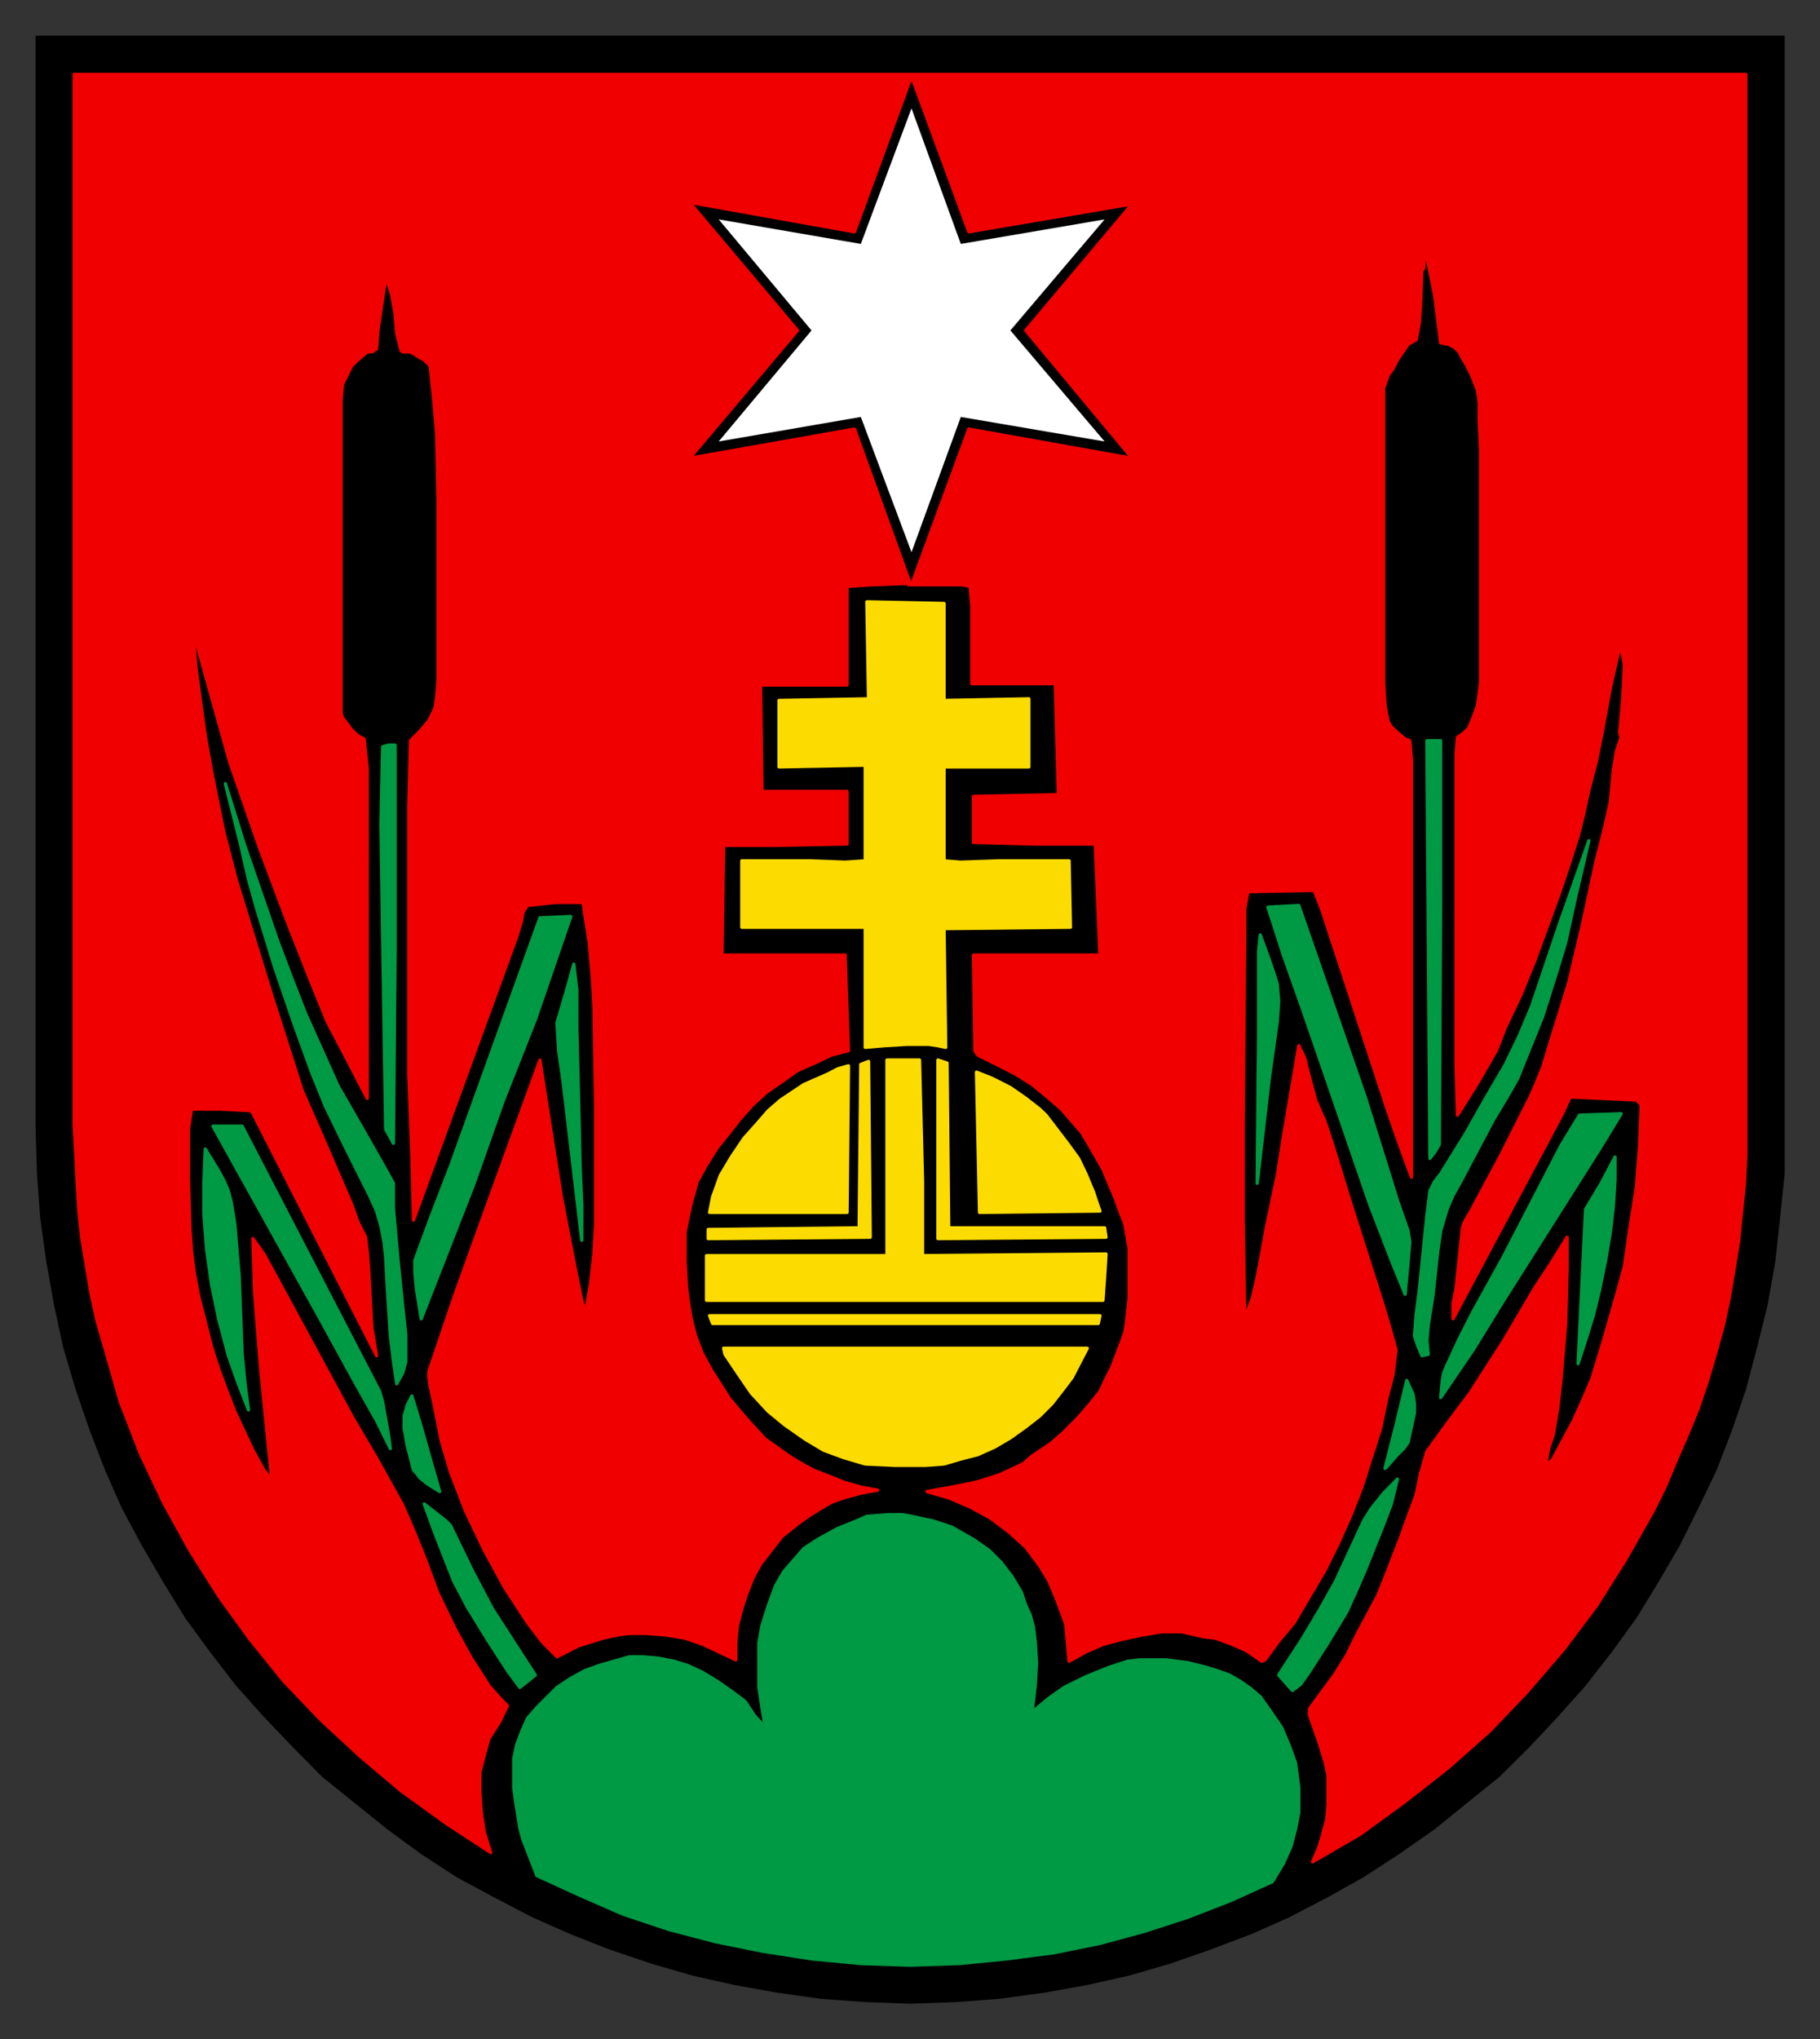<?xml version="1.0" encoding="UTF-8" standalone="no"?>
<!-- Created with Inkscape (http://www.inkscape.org/) -->
<svg
   xmlns:svg="http://www.w3.org/2000/svg"
   xmlns="http://www.w3.org/2000/svg"
   version="1.0"
   width="513.39"
   height="575"
   id="svg2">
  <rect width="100%" height="100%" fill="#333333" stroke="none"/>
  <defs
     id="defs4">
    <clipPath
       id="clipPath3566">
      <path
         d="M 418.2,720.72 L 421.56,720.72 L 421.56,708.36 L 418.2,708.36 L 418.2,720.72 z"
         id="path3568" />
    </clipPath>
    <clipPath
       id="clipPath3456">
      <path
         d="M 354.48,718.32 L 418.19,718.32 L 418.19,646.68 L 354.48,646.68 L 354.48,718.32 z"
         id="path3458" />
    </clipPath>
    <clipPath
       id="clipPath3444">
      <path
         d="M 354.48,718.32 L 418.19,718.32 L 418.19,646.68 L 354.48,646.68 L 354.48,718.32 z"
         id="path3446" />
    </clipPath>
    <clipPath
       id="clipPath3370">
      <path
         d="M 418.2,620.64 L 421.56,620.64 L 421.56,608.28 L 418.2,608.28 L 418.2,620.64 z"
         id="path3372" />
    </clipPath>
    <clipPath
       id="clipPath3320">
      <path
         d="M 354.48,618.24 L 418.19,618.24 L 418.19,546.61 L 354.48,546.61 L 354.48,618.24 z"
         id="path3322" />
    </clipPath>
    <clipPath
       id="clipPath3308">
      <path
         d="M 354.48,618.24 L 418.19,618.24 L 418.19,546.61 L 354.48,546.61 L 354.48,618.24 z"
         id="path3310" />
    </clipPath>
    <clipPath
       id="clipPath3238">
      <path
         d="M 418.2,520.67 L 421.56,520.67 L 421.56,508.32 L 418.2,508.32 L 418.2,520.67 z"
         id="path3240" />
    </clipPath>
    <clipPath
       id="clipPath3228">
      <path
         d="M 354.48,518.28 L 418.19,518.28 L 418.19,446.65 L 354.48,446.65 L 354.48,518.28 z"
         id="path3230" />
    </clipPath>
    <clipPath
       id="clipPath3216">
      <path
         d="M 354.48,518.28 L 418.19,518.28 L 418.19,446.65 L 354.48,446.65 L 354.48,518.28 z"
         id="path3218" />
    </clipPath>
    <clipPath
       id="clipPath3142">
      <path
         d="M 418.2,412.68 L 421.56,412.68 L 421.56,400.32 L 418.2,400.32 L 418.2,412.68 z"
         id="path3144" />
    </clipPath>
    <clipPath
       id="clipPath3080">
      <path
         d="M 354.48,410.28 L 418.19,410.28 L 418.19,338.65 L 354.48,338.65 L 354.48,410.28 z"
         id="path3082" />
    </clipPath>
    <clipPath
       id="clipPath3068">
      <path
         d="M 354.48,410.28 L 418.19,410.28 L 418.19,338.65 L 354.48,338.65 L 354.48,410.28 z"
         id="path3070" />
    </clipPath>
    <clipPath
       id="clipPath2986">
      <path
         d="M 418.2,312.72 L 421.56,312.72 L 421.56,300.36 L 418.2,300.36 L 418.2,312.72 z"
         id="path2988" />
    </clipPath>
    <clipPath
       id="clipPath2964">
      <path
         d="M 354.48,310.32 L 418.19,310.32 L 418.19,238.69 L 354.48,238.69 L 354.48,310.32 z"
         id="path2966" />
    </clipPath>
    <clipPath
       id="clipPath2952">
      <path
         d="M 354.48,310.32 L 418.19,310.32 L 418.19,238.69 L 354.48,238.69 L 354.48,310.32 z"
         id="path2954" />
    </clipPath>
    <clipPath
       id="clipPath2876">
      <path
         d="M 418.2,212.64 L 421.56,212.64 L 421.56,200.29 L 418.2,200.29 L 418.2,212.64 z"
         id="path2878" />
    </clipPath>
    <clipPath
       id="clipPath2808">
      <path
         d="M 354.48,210.24 L 418.19,210.24 L 418.19,138.6 L 354.48,138.6 L 354.48,210.24 z"
         id="path2810" />
    </clipPath>
    <clipPath
       id="clipPath2796">
      <path
         d="M 354.48,210.24 L 418.19,210.24 L 418.19,138.6 L 354.48,138.6 L 354.48,210.24 z"
         id="path2798" />
    </clipPath>
    <clipPath
       id="clipPath2768">
      <path
         d="M 143.16,151.19 L 146.63,151.19 L 146.63,138.84 L 143.16,138.84 L 143.16,151.19 z"
         id="path2770" />
    </clipPath>
    <clipPath
       id="clipPath2710">
      <path
         d="M 422.04,110.76 L 422.04,135.12 L 549.12,135.12 L 549.12,110.76 L 545.88,110.76 L 545.88,125.88 L 425.28,125.88 L 425.28,110.76 L 422.04,110.76 z"
         id="path2712" />
    </clipPath>
    <clipPath
       id="clipPath2688">
      <path
         d="M 351.12,110.76 L 351.12,135.12 L 354.48,135.12 L 354.48,110.76 L 351.12,110.76 z M 418.32,110.76 L 418.32,135.12 L 421.56,135.12 L 421.56,110.76 L 418.32,110.76 z"
         id="path2690" />
    </clipPath>
    <clipPath
       id="clipPath2666">
      <path
         d="M 288.84,110.76 L 288.84,135.12 L 350.64,135.12 L 350.64,110.76 L 347.4,110.76 L 347.4,132.84 L 292.08,132.84 L 292.08,110.76 L 288.84,110.76 z"
         id="path2668" />
    </clipPath>
    <clipPath
       id="clipPath2650">
      <path
         d="M 147.12,110.76 L 147.12,135.12 L 288.36,135.12 L 288.36,110.76 L 285.12,110.76 L 285.12,125.88 L 150.36,125.88 L 150.36,110.76 L 147.12,110.76 z"
         id="path2652" />
    </clipPath>
    <clipPath
       id="clipPath2634">
      <path
         d="M 67.68,110.76 L 67.68,135.12 L 146.64,135.12 L 146.64,110.76 L 143.28,110.76 L 143.28,125.88 L 70.92,125.88 L 70.92,110.76 L 67.68,110.76 z"
         id="path2636" />
    </clipPath>
    <clipPath
       id="clipPath2502">
      <path
         d="M 70.92,803.76 L 574.44,803.76 L 574.44,774.97 L 70.92,774.97 L 70.92,803.76 z"
         id="path2504" />
    </clipPath>
    <clipPath
       id="clipPath2480">
      <path
         d="M 70.92,803.76 L 574.44,803.76 L 574.44,801.97 L 70.92,801.97 L 70.92,803.76 z"
         id="path2482" />
    </clipPath>
    <clipPath
       id="clipPath2470">
      <path
         d="M 70.92,776.76 L 574.44,776.76 L 574.44,774.97 L 70.92,774.97 L 70.92,776.76 z"
         id="path2472" />
    </clipPath>
  </defs>
  <g
     transform="translate(-167.455,-156.29)"
     id="layer1">
    <g
       transform="matrix(1.25,0,0,1.25,-120.894,39.221)"
       clip-path="url(#clipPath2768)"
       id="g2766" />
    <g
       transform="matrix(1.25,0,0,1.25,-120.894,39.221)"
       clip-path="url(#clipPath2876)"
       id="g2874" />
    <g
       transform="matrix(1.25,0,0,1.25,-120.894,39.221)"
       clip-path="url(#clipPath2986)"
       id="g2984" />
    <g
       transform="matrix(1.25,0,0,1.25,-120.894,39.221)"
       clip-path="url(#clipPath3142)"
       id="g3140" />
    <g
       transform="matrix(1.25,0,0,1.25,-120.894,39.221)"
       clip-path="url(#clipPath3238)"
       id="g3236" />
    <g
       transform="matrix(1.25,0,0,1.25,-120.894,39.221)"
       clip-path="url(#clipPath3370)"
       id="g3368" />
    <g
       transform="matrix(1.25,0,0,1.25,-120.894,39.221)"
       clip-path="url(#clipPath3566)"
       id="g3564" />
    <g
       transform="matrix(6.216,0,0,6.216,-1826.198,-2709.473)"
       id="g6222">
      <g
         transform="matrix(1.25,0,0,1.25,-120.894,39.221)"
         clip-path="url(#clipPath3068)"
         id="g6224">
        <g
           id="g6226">
          <path
             d="M 354.59,338.74 L 418.09,338.74 L 418.09,378.43 L 418.09,378.43 L 418.09,380.05 L 417.92,381.67 L 417.75,383.24 L 417.47,384.81 L 417.08,386.38 L 416.68,387.89 L 416.18,389.35 L 415.62,390.8 L 414.95,392.2 L 414.28,393.54 L 413.5,394.88 L 412.71,396.17 L 411.82,397.4 L 410.86,398.63 L 409.85,399.76 L 408.8,400.88 L 407.73,401.94 L 406.55,402.89 L 405.38,403.84 L 404.09,404.74 L 402.8,405.58 L 401.51,406.3 L 400.11,407.03 L 398.71,407.65 L 397.26,408.2 L 395.8,408.71 L 394.29,409.15 L 392.77,409.49 L 391.21,409.77 L 389.59,409.99 L 388.02,410.11 L 386.34,410.17 L 386.34,410.17 L 384.71,410.11 L 383.09,409.99 L 381.52,409.77 L 379.96,409.49 L 378.44,409.15 L 376.93,408.71 L 375.42,408.2 L 374.02,407.65 L 372.62,407.03 L 371.22,406.3 L 369.88,405.58 L 368.59,404.74 L 367.36,403.84 L 366.18,402.89 L 365,401.94 L 363.95,400.88 L 362.88,399.76 L 361.87,398.63 L 360.92,397.4 L 360.02,396.17 L 359.23,394.88 L 358.45,393.54 L 357.73,392.2 L 357.11,390.8 L 356.55,389.35 L 356.05,387.89 L 355.6,386.38 L 355.26,384.81 L 354.98,383.24 L 354.76,381.67 L 354.64,380.05 L 354.59,378.43 L 354.59,338.74 z"
             id="path6228"
             style="fill:#000000;fill-opacity:1;fill-rule:evenodd;stroke:none" />
        </g>
      </g>
      <g
         transform="matrix(1.25,0,0,1.25,-120.894,39.221)"
         clip-path="url(#clipPath3080)"
         id="g6230">
        <path
           d="M 400.33,401.43 L 400.33,401.43 L 400.45,402.33 L 400.45,403.22 L 400.45,403.22 L 400.33,403.84 L 400.17,404.45 L 400.17,404.45 L 399.89,405.08 L 399.49,405.74 L 399.49,405.74 L 397.99,406.42 L 396.42,407.03 L 394.85,407.54 L 393.23,407.98 L 391.55,408.32 L 389.86,408.54 L 388.13,408.71 L 386.34,408.77 L 386.34,408.77 L 384.55,408.71 L 382.76,408.54 L 380.96,408.26 L 379.28,407.92 L 377.6,407.48 L 375.92,406.92 L 374.36,406.24 L 372.79,405.52 L 372.79,405.52 L 372.29,404.23 L 372.29,404.23 L 372.23,404.01 L 372.17,403.79 L 372.17,403.79 L 372.01,402.78 L 371.95,402.33 L 371.95,401.77 L 371.95,401.77 L 371.95,401.27 L 371.95,401.27 L 372.06,400.76 L 372.23,400.31 L 372.23,400.31 L 372.45,399.81 L 372.79,399.42 L 372.79,399.42 L 373.13,399.08 L 373.52,398.69 L 373.52,398.69 L 374.02,398.36 L 374.53,398.08 L 375.03,397.9 L 375.58,397.74 L 375.58,397.74 L 376.15,397.58 L 376.15,397.58 L 376.65,397.58 L 377.21,397.63 L 377.77,397.74 L 378.28,397.9 L 378.28,397.9 L 378.78,398.13 L 379.34,398.47 L 379.9,398.86 L 380.35,399.2 L 380.35,399.2 L 380.68,399.7 L 381.08,400.15 L 381.08,400.15 L 380.96,399.42 L 380.85,398.69 L 380.85,398.69 L 380.85,397.07 L 380.85,397.07 L 380.96,396.45 L 381.19,395.72 L 381.46,394.99 L 381.75,394.49 L 381.75,394.49 L 382.14,394.04 L 382.48,393.65 L 382.48,393.65 L 382.98,393.32 L 383.71,392.92 L 384.38,392.65 L 384.77,392.48 L 384.77,392.48 L 385.55,392.42 L 386.06,392.42 L 386.39,392.48 L 386.39,392.48 L 387.18,392.65 L 387.85,392.87 L 387.85,392.87 L 388.64,393.32 L 389.2,393.71 L 389.64,394.15 L 389.64,394.15 L 390.04,394.67 L 390.37,395.22 L 390.54,395.72 L 390.7,396.06 L 390.7,396.06 L 390.82,396.51 L 390.88,397.01 L 390.93,397.79 L 390.88,398.63 L 390.77,399.58 L 390.77,399.58 L 391.38,399.08 L 391.38,399.08 L 391.93,398.69 L 392.72,398.3 L 393.56,397.96 L 394.24,397.74 L 394.24,397.74 L 394.68,397.69 L 395.08,397.69 L 395.08,397.69 L 395.63,397.69 L 396.42,397.79 L 397.09,397.96 L 397.48,398.08 L 397.48,398.08 L 397.93,398.24 L 398.33,398.47 L 398.71,398.74 L 399.05,399.03 L 399.05,399.03 L 399.44,399.58 L 399.83,400.15 L 399.83,400.15 L 400.11,400.82 L 400.33,401.43 L 400.33,401.43 z"
           id="path6232"
           style="fill:#009944;fill-opacity:1;fill-rule:evenodd;stroke:#009944;stroke-width:0.12;stroke-linecap:round;stroke-linejoin:round;stroke-miterlimit:10;stroke-dasharray:none;stroke-opacity:1" />
        <path
           d="M 400.22,398.8 L 399.72,398.24 L 399.72,398.24 L 400.56,396.95 L 401.23,395.83 L 401.79,394.83 L 401.79,394.83 L 402.41,393.49 L 402.8,392.65 L 403.08,392.2 L 403.08,392.2 L 403.53,391.64 L 404.03,391.13 L 404.03,391.13 L 403.92,391.58 L 403.81,392.03 L 403.47,392.92 L 403.47,392.92 L 402.86,394.44 L 402.52,395.22 L 402.19,395.95 L 402.19,395.95 L 401.51,397.07 L 400.79,398.19 L 400.79,398.19 L 400.51,398.58 L 400.22,398.8 L 400.22,398.8 z"
           id="path6234"
           style="fill:#009944;fill-opacity:1;fill-rule:evenodd;stroke:#009944;stroke-width:0.12;stroke-linecap:round;stroke-linejoin:round;stroke-miterlimit:10;stroke-dasharray:none;stroke-opacity:1" />
        <path
           d="M 372.17,398.69 L 372.17,398.69 L 371.72,398.08 L 370.99,396.95 L 370.27,395.78 L 369.77,394.83 L 369.77,394.83 L 369.09,393.1 L 368.7,392.03 L 368.7,392.03 L 369.2,392.42 L 369.49,392.65 L 369.65,392.81 L 369.65,392.81 L 370.44,394.44 L 371.17,395.83 L 371.17,395.83 L 372.73,398.24 L 372.73,398.24 L 372.45,398.47 L 372.17,398.69 L 372.17,398.69 z"
           id="path6236"
           style="fill:#009944;fill-opacity:1;fill-rule:evenodd;stroke:#009944;stroke-width:0.12;stroke-linecap:round;stroke-linejoin:round;stroke-miterlimit:10;stroke-dasharray:none;stroke-opacity:1" />
        <path
           d="M 369.26,391.58 L 369.26,391.58 L 368.81,391.3 L 368.54,391.08 L 368.42,390.92 L 368.31,390.8 L 368.31,390.8 L 368.08,389.9 L 367.97,389.29 L 367.97,389.01 L 367.97,388.84 L 367.97,388.84 L 368.08,388.45 L 368.25,388.11 L 368.25,388.11 L 368.42,388.67 L 368.59,389.23 L 368.59,389.23 L 368.92,390.4 L 369.26,391.58 L 369.26,391.58 z"
           id="path6238"
           style="fill:#009944;fill-opacity:1;fill-rule:evenodd;stroke:#009944;stroke-width:0.12;stroke-linecap:round;stroke-linejoin:round;stroke-miterlimit:10;stroke-dasharray:none;stroke-opacity:1" />
        <path
           d="M 403.58,390.74 L 403.58,390.74 L 403.98,389.17 L 403.98,389.17 L 404.37,387.55 L 404.37,387.55 L 404.6,388.06 L 404.65,388.39 L 404.65,388.73 L 404.54,389.23 L 404.54,389.23 L 404.42,389.79 L 404.42,389.79 L 404.26,390.02 L 404.03,390.24 L 403.64,390.69 L 403.64,390.69 L 403.58,390.74 L 403.58,390.74 z"
           id="path6240"
           style="fill:#009944;fill-opacity:1;fill-rule:evenodd;stroke:#009944;stroke-width:0.12;stroke-linecap:round;stroke-linejoin:round;stroke-miterlimit:10;stroke-dasharray:none;stroke-opacity:1" />
        <path
           d="M 367.47,390.02 L 367.47,390.02 L 366.97,389.01 L 366.18,387.61 L 364.89,385.26 L 364.89,385.26 L 361.03,378.32 L 361.03,378.32 L 361.42,378.32 L 362.09,378.32 L 362.09,378.32 L 367.08,387.95 L 367.08,387.95 L 367.19,388.33 L 367.3,388.95 L 367.41,389.57 L 367.47,390.02 L 367.47,390.02 z"
           id="path6242"
           style="fill:#009944;fill-opacity:1;fill-rule:evenodd;stroke:#009944;stroke-width:0.12;stroke-linecap:round;stroke-linejoin:round;stroke-miterlimit:10;stroke-dasharray:none;stroke-opacity:1" />
        <path
           d="M 362.32,388.62 L 362.32,388.62 L 361.93,387.61 L 361.59,386.65 L 361.59,386.65 L 361.25,385.37 L 360.98,384.08 L 360.8,382.79 L 360.7,381.51 L 360.7,381.51 L 360.7,380.39 L 360.75,379.15 L 360.75,379.15 L 361.2,379.88 L 361.42,380.28 L 361.59,380.67 L 361.59,380.67 L 361.7,381.12 L 361.82,381.85 L 361.98,383.74 L 362.09,386.6 L 362.09,386.6 L 362.2,387.72 L 362.32,388.62 L 362.32,388.62 z"
           id="path6244"
           style="fill:#009944;fill-opacity:1;fill-rule:evenodd;stroke:#009944;stroke-width:0.12;stroke-linecap:round;stroke-linejoin:round;stroke-miterlimit:10;stroke-dasharray:none;stroke-opacity:1" />
        <path
           d="M 405.6,388.17 L 405.6,388.17 L 405.66,387.55 L 405.71,387.27 L 405.83,386.99 L 405.83,386.99 L 406.27,386.04 L 406.78,385.04 L 407.84,383.13 L 407.84,383.13 L 409.96,379.04 L 409.96,379.04 L 410.64,377.92 L 410.64,377.92 L 412.15,377.87 L 412.15,377.87 L 411.37,379.15 L 411.37,379.15 L 407.89,384.64 L 407.89,384.64 L 406.78,386.44 L 405.6,388.17 L 405.6,388.17 z"
           id="path6246"
           style="fill:#009944;fill-opacity:1;fill-rule:evenodd;stroke:#009944;stroke-width:0.12;stroke-linecap:round;stroke-linejoin:round;stroke-miterlimit:10;stroke-dasharray:none;stroke-opacity:1" />
        <path
           d="M 367.7,387.67 L 367.7,387.67 L 367.58,386.83 L 367.47,385.93 L 367.36,384.2 L 367.36,384.2 L 367.3,383.08 L 367.24,382.52 L 367.13,381.96 L 367.13,381.96 L 366.97,381.4 L 366.74,380.89 L 366.74,380.89 L 365.79,378.99 L 365.11,377.59 L 364.61,376.36 L 364.61,376.36 L 364,374.68 L 364,374.68 L 363.27,372.55 L 362.6,370.37 L 362.6,370.37 L 362.32,369.36 L 362.04,368.13 L 361.48,365.89 L 361.48,365.89 L 362.2,368.19 L 363.38,371.6 L 363.38,371.6 L 363.89,372.95 L 364.39,374.23 L 365.57,376.86 L 365.57,376.86 L 366.57,378.6 L 367.24,379.78 L 367.58,380.39 L 367.58,380.39 L 367.58,380.83 L 367.58,381.29 L 367.58,381.29 L 367.75,383.19 L 367.92,384.87 L 367.92,384.87 L 368.03,385.88 L 368.03,386.49 L 368.03,386.88 L 368.03,386.88 L 367.92,387.27 L 367.7,387.67 L 367.7,387.67 z"
           id="path6248"
           style="fill:#009944;fill-opacity:1;fill-rule:evenodd;stroke:#009944;stroke-width:0.12;stroke-linecap:round;stroke-linejoin:round;stroke-miterlimit:10;stroke-dasharray:none;stroke-opacity:1" />
        <path
           d="M 410.59,386.94 L 410.59,386.94 L 410.86,381.34 L 410.86,381.34 L 411.43,380.39 L 411.93,379.44 L 411.93,379.44 L 411.93,380.28 L 411.87,381.23 L 411.76,382.18 L 411.59,383.19 L 411.37,384.26 L 411.14,385.2 L 410.86,386.1 L 410.59,386.94 L 410.59,386.94 z"
           id="path6250"
           style="fill:#009944;fill-opacity:1;fill-rule:evenodd;stroke:#009944;stroke-width:0.12;stroke-linecap:round;stroke-linejoin:round;stroke-miterlimit:10;stroke-dasharray:none;stroke-opacity:1" />
        <path
           d="M 404.92,386.65 L 404.92,386.65 L 404.76,386.27 L 404.65,385.93 L 404.65,385.93 L 404.71,385.15 L 404.82,384.31 L 404.82,384.31 L 405.1,381.56 L 405.21,380.67 L 405.21,380.67 L 405.38,380.33 L 405.6,380.05 L 405.6,380.05 L 406.5,378.6 L 406.5,378.6 L 407.23,377.31 L 407.95,376.08 L 407.95,376.08 L 408.46,375.02 L 408.91,373.95 L 408.91,373.95 L 409.91,370.99 L 410.98,367.96 L 410.98,367.96 L 410.48,370.09 L 410.14,371.65 L 409.85,372.61 L 409.85,372.61 L 409.3,374.35 L 408.62,376.03 L 408.62,376.03 L 408.4,376.58 L 408.12,377.08 L 407.51,378.1 L 407.51,378.1 L 406.33,380.33 L 406.33,380.33 L 406.05,380.83 L 405.83,381.34 L 405.83,381.34 L 405.6,382.13 L 405.49,382.9 L 405.32,384.47 L 405.32,384.47 L 405.15,385.54 L 405.1,386.1 L 405.15,386.6 L 405.15,386.6 L 404.92,386.65 L 404.92,386.65 z"
           id="path6252"
           style="fill:#009944;fill-opacity:1;fill-rule:evenodd;stroke:#009944;stroke-width:0.12;stroke-linecap:round;stroke-linejoin:round;stroke-miterlimit:10;stroke-dasharray:none;stroke-opacity:1" />
        <path
           d="M 368.59,385.31 L 368.59,385.31 L 368.42,384.26 L 368.36,383.63 L 368.36,383.19 L 368.36,383.19 L 368.92,381.67 L 369.65,379.78 L 369.65,379.78 L 372.9,370.76 L 372.9,370.76 L 374.02,370.71 L 374.02,370.71 L 372.73,374.46 L 372.73,374.46 L 371.56,377.42 L 370.49,380.45 L 370.49,380.45 L 368.59,385.31 L 368.59,385.31 z"
           id="path6254"
           style="fill:#009944;fill-opacity:1;fill-rule:evenodd;stroke:#009944;stroke-width:0.12;stroke-linecap:round;stroke-linejoin:round;stroke-miterlimit:10;stroke-dasharray:none;stroke-opacity:1" />
        <path
           d="M 404.31,384.42 L 404.31,384.42 L 403.81,383.19 L 403.03,381.17 L 403.03,381.17 L 400.62,374.17 L 400.62,374.17 L 399.89,372.11 L 399.33,370.37 L 399.33,370.37 L 400.45,370.31 L 400.45,370.31 L 402.86,377.26 L 402.86,377.26 L 404.03,381.01 L 404.03,381.01 L 404.42,382.13 L 404.42,382.13 L 404.48,382.52 L 404.42,383.24 L 404.31,384.42 L 404.31,384.42 z"
           id="path6256"
           style="fill:#009944;fill-opacity:1;fill-rule:evenodd;stroke:#009944;stroke-width:0.12;stroke-linecap:round;stroke-linejoin:round;stroke-miterlimit:10;stroke-dasharray:none;stroke-opacity:1" />
        <path
           d="M 374.42,382.46 L 374.42,382.46 L 373.74,376.7 L 373.74,376.7 L 373.58,375.58 L 373.52,374.57 L 373.52,374.57 L 373.85,373.45 L 374.13,372.44 L 374.13,372.44 L 374.24,373.39 L 374.24,374.79 L 374.3,377.2 L 374.3,377.2 L 374.36,379.83 L 374.42,381.17 L 374.42,382.46 L 374.42,382.46 z"
           id="path6258"
           style="fill:#009944;fill-opacity:1;fill-rule:evenodd;stroke:#009944;stroke-width:0.12;stroke-linecap:round;stroke-linejoin:round;stroke-miterlimit:10;stroke-dasharray:none;stroke-opacity:1" />
        <path
           d="M 398.94,380.39 L 398.99,374.96 L 398.99,374.96 L 398.99,373.17 L 398.99,371.99 L 399.05,371.38 L 399.05,371.38 L 399.38,372.28 L 399.55,372.78 L 399.67,373.17 L 399.67,373.17 L 399.72,373.79 L 399.67,374.51 L 399.67,374.51 L 399.38,376.58 L 399.38,376.58 L 398.94,380.39 L 398.94,380.39 z"
           id="path6260"
           style="fill:#009944;fill-opacity:1;fill-rule:evenodd;stroke:#009944;stroke-width:0.12;stroke-linecap:round;stroke-linejoin:round;stroke-miterlimit:10;stroke-dasharray:none;stroke-opacity:1" />
        <path
           d="M 405.21,379.49 L 405.21,379.49 L 405.1,364.33 L 405.6,364.33 L 405.6,364.33 L 405.6,366.12 L 405.6,370.09 L 405.55,378.99 L 405.55,378.99 L 405.38,379.27 L 405.21,379.49 L 405.21,379.49 z"
           id="path6262"
           style="fill:#009944;fill-opacity:1;fill-rule:evenodd;stroke:#009944;stroke-width:0.12;stroke-linecap:round;stroke-linejoin:round;stroke-miterlimit:10;stroke-dasharray:none;stroke-opacity:1" />
        <path
           d="M 367.58,378.94 L 367.58,378.94 L 367.3,378.43 L 367.3,378.43 L 367.19,371.44 L 367.13,367.35 L 367.19,364.55 L 367.19,364.55 L 367.41,364.49 L 367.58,364.49 L 367.64,364.49 L 367.64,364.49 L 367.64,372.05 L 367.58,378.94 L 367.58,378.94 z"
           id="path6264"
           style="fill:#009944;fill-opacity:1;fill-rule:evenodd;stroke:#009944;stroke-width:0.12;stroke-linecap:round;stroke-linejoin:round;stroke-miterlimit:10;stroke-dasharray:none;stroke-opacity:1" />
        <path
           d="M 392.77,386.38 L 379.57,386.38 L 379.57,386.38 L 379.62,386.6 L 379.62,386.6 L 380.07,387.27 L 380.57,388 L 381.19,388.67 L 381.8,389.17 L 381.8,389.17 L 382.53,389.68 L 383.2,390.08 L 383.93,390.35 L 384.71,390.58 L 384.71,390.58 L 385.78,390.63 L 386.9,390.63 L 386.9,390.63 L 387.57,390.58 L 388.18,390.4 L 388.8,390.24 L 389.42,389.96 L 389.98,389.63 L 390.54,389.23 L 391.04,388.84 L 391.49,388.39 L 391.49,388.39 L 391.88,387.89 L 392.22,387.44 L 392.77,386.38 L 392.77,386.38 z"
           id="path6266"
           style="fill:#fcdb00;fill-opacity:1;fill-rule:evenodd;stroke:#fcdb00;stroke-width:0.12;stroke-linecap:round;stroke-linejoin:round;stroke-miterlimit:10;stroke-dasharray:none;stroke-opacity:1" />
        <path
           d="M 393.34,384.64 L 393.34,384.64 L 393.4,383.8 L 393.45,382.96 L 386.79,383.02 L 386.79,383.02 L 386.79,380.33 L 386.68,375.92 L 386.68,375.92 L 386.51,375.92 L 386.17,375.92 L 385.5,375.92 L 385.5,383.02 L 385.5,383.02 L 378.95,383.02 L 378.95,383.02 L 378.95,384.64 L 393.34,384.64 z"
           id="path6268"
           style="fill:#fcdb00;fill-opacity:1;fill-rule:evenodd;stroke:#fcdb00;stroke-width:0.12;stroke-linecap:round;stroke-linejoin:round;stroke-miterlimit:10;stroke-dasharray:none;stroke-opacity:1" />
        <path
           d="M 384.05,381.45 L 384.1,376.13 L 384.1,376.13 L 383.71,376.24 L 383.37,376.42 L 383.37,376.42 L 382.48,376.81 L 381.64,377.37 L 381.64,377.37 L 381.19,377.76 L 380.8,378.21 L 380.8,378.21 L 380.3,378.77 L 379.85,379.44 L 379.45,380.11 L 379.17,380.89 L 379.17,380.89 L 379.06,381.45 L 379.06,381.45 L 384.05,381.45 L 384.05,381.45 z"
           id="path6270"
           style="fill:#fcdb00;fill-opacity:1;fill-rule:evenodd;stroke:#fcdb00;stroke-width:0.12;stroke-linecap:round;stroke-linejoin:round;stroke-miterlimit:10;stroke-dasharray:none;stroke-opacity:1" />
        <path
           d="M 388.86,381.45 L 393.23,381.4 L 393.23,381.4 L 393.11,381.06 L 393,380.72 L 393,380.72 L 392.72,380.05 L 392.72,380.05 L 392.45,379.49 L 392.05,378.94 L 391.27,377.92 L 391.27,377.92 L 391.04,377.7 L 391.04,377.7 L 390.54,377.31 L 389.98,376.92 L 389.31,376.58 L 388.75,376.36 L 388.86,381.45 z"
           id="path6272"
           style="fill:#fcdb00;fill-opacity:1;fill-rule:evenodd;stroke:#fcdb00;stroke-width:0.12;stroke-linecap:round;stroke-linejoin:round;stroke-miterlimit:10;stroke-dasharray:none;stroke-opacity:1" />
        <path
           d="M 384.71,375.46 L 384.71,375.46 L 385.39,375.4 L 386.23,375.35 L 387.01,375.35 L 387.35,375.4 L 387.63,375.46 L 387.57,371.15 L 392.16,371.1 L 392.11,368.69 L 392.11,368.69 L 389.59,368.69 L 388.18,368.74 L 387.57,368.69 L 387.57,365.28 L 390.65,365.28 L 390.65,365.28 L 390.65,362.81 L 387.57,362.87 L 387.57,359.35 L 384.77,359.29 L 384.83,362.81 L 381.58,362.87 L 381.58,365.28 L 384.71,365.22 L 384.71,365.22 L 384.71,366.85 L 384.71,368.69 L 384.71,368.69 L 383.98,368.74 L 382.7,368.69 L 380.23,368.69 L 380.23,371.1 L 384.71,371.1 L 384.71,371.1 L 384.71,375.46 L 384.71,375.46 z"
           id="path6274"
           style="fill:#fcdb00;fill-opacity:1;fill-rule:evenodd;stroke:#fcdb00;stroke-width:0.12;stroke-linecap:round;stroke-linejoin:round;stroke-miterlimit:10;stroke-dasharray:none;stroke-opacity:1" />
        <path
           d="M 393.45,382.35 L 393.4,382.01 L 387.74,382.01 L 387.68,376.03 L 387.68,376.03 L 387.35,375.92 L 387.35,382.4 L 393.45,382.35 z"
           id="path6276"
           style="fill:#fcdb00;fill-opacity:1;fill-rule:evenodd;stroke:#fcdb00;stroke-width:0.12;stroke-linecap:round;stroke-linejoin:round;stroke-miterlimit:10;stroke-dasharray:none;stroke-opacity:1" />
        <path
           d="M 384.89,382.35 L 384.83,375.97 L 384.83,375.97 L 384.55,376.08 L 384.49,382.01 L 379.01,382.07 L 379.01,382.4 L 379.01,382.4 L 384.89,382.35 L 384.89,382.35 z"
           id="path6278"
           style="fill:#fcdb00;fill-opacity:1;fill-rule:evenodd;stroke:#fcdb00;stroke-width:0.12;stroke-linecap:round;stroke-linejoin:round;stroke-miterlimit:10;stroke-dasharray:none;stroke-opacity:1" />
        <path
           d="M 379.06,385.2 L 393.23,385.2 L 393.17,385.48 L 379.17,385.48 L 379.06,385.2 z"
           id="path6280"
           style="fill:#fcdb00;fill-opacity:1;fill-rule:evenodd;stroke:#fcdb00;stroke-width:0.12;stroke-linecap:round;stroke-linejoin:round;stroke-miterlimit:10;stroke-dasharray:none;stroke-opacity:1" />
        <path
           d="M 386.28,358.67 L 386.28,358.67 L 386.34,358.62 L 386.34,358.67 L 386.28,358.67 z M 388.52,358.73 L 388.52,358.73 L 388.24,358.67 L 387.68,358.67 L 386.39,358.67 L 388.47,353.02 L 394.4,354.08 L 390.54,349.44 L 394.4,344.85 L 388.47,345.86 L 386.39,340.21 L 384.32,345.86 L 378.33,344.79 L 382.25,349.44 L 378.33,354.08 L 384.32,353.02 L 386.34,358.62 L 386.34,358.62 L 384.94,358.67 L 384.05,358.73 L 384.05,362.31 L 380.91,362.31 L 380.91,362.31 L 380.96,366.17 L 384.05,366.17 L 384.05,368.08 L 384.05,368.08 L 381.35,368.13 L 379.57,368.13 L 379.51,372.11 L 383.98,372.11 L 383.98,372.11 L 384.1,375.58 L 384.1,375.58 L 383.48,375.74 L 382.87,376.03 L 382.25,376.3 L 381.69,376.7 L 381.14,377.08 L 380.63,377.54 L 380.18,378.04 L 379.79,378.54 L 379.79,378.54 L 379.34,379.1 L 378.95,379.72 L 378.95,379.72 L 378.61,380.33 L 378.39,381.12 L 378.39,381.12 L 378.28,381.62 L 378.17,382.18 L 378.17,383.24 L 378.22,384.14 L 378.28,384.64 L 378.28,384.64 L 378.39,385.31 L 378.55,385.93 L 378.78,386.54 L 379.12,387.17 L 379.12,387.17 L 379.79,388.22 L 379.79,388.22 L 380.41,388.95 L 381.08,389.68 L 381.08,389.68 L 381.24,389.79 L 381.24,389.79 L 382.03,390.35 L 382.42,390.58 L 382.82,390.8 L 382.82,390.8 L 383.54,391.08 L 383.54,391.08 L 383.93,391.24 L 383.93,391.24 L 384.55,391.42 L 385.16,391.53 L 385.16,391.53 L 385.16,391.53 L 384.55,391.64 L 383.93,391.81 L 383.93,391.81 L 383.48,391.97 L 383.09,392.2 L 382.64,392.48 L 382.25,392.76 L 382.25,392.76 L 381.98,392.98 L 381.69,393.21 L 381.69,393.21 L 381.3,393.71 L 380.91,394.21 L 380.63,394.72 L 380.41,395.28 L 380.23,395.83 L 380.07,396.45 L 380.01,397.07 L 380.01,397.69 L 380.01,397.69 L 378.83,397.13 L 378.83,397.13 L 378.17,396.9 L 377.49,396.79 L 376.76,396.73 L 376.1,396.73 L 376.1,396.73 L 375.7,396.79 L 375.2,396.9 L 374.3,397.18 L 374.3,397.18 L 373.52,397.58 L 373.52,397.58 L 372.96,397.01 L 372.45,396.34 L 372.45,396.34 L 371.61,395.05 L 370.88,393.71 L 370.21,392.31 L 369.65,390.86 L 369.65,390.86 L 369.32,389.74 L 369.04,388.33 L 369.04,388.33 L 368.92,387.78 L 368.87,387.44 L 368.87,387.22 L 368.87,387.22 L 369.82,384.42 L 370.83,381.62 L 370.83,381.62 L 372.9,375.92 L 372.9,375.92 L 373.29,378.43 L 373.69,380.95 L 373.69,380.95 L 374.19,383.52 L 374.19,383.52 L 374.36,384.36 L 374.53,385.15 L 374.53,385.15 L 374.64,384.58 L 374.74,384.03 L 374.74,384.03 L 374.86,382.96 L 374.92,381.9 L 374.92,377.48 L 374.92,377.48 L 374.86,373.95 L 374.86,373.95 L 374.8,372.89 L 374.69,371.65 L 374.53,370.65 L 374.47,370.2 L 374.47,370.2 L 373.46,370.2 L 372.45,370.31 L 372.45,370.31 L 372.29,370.54 L 372.23,370.88 L 372.06,371.44 L 372.06,371.44 L 368.31,381.73 L 368.31,381.73 L 368.25,379.33 L 368.14,376.42 L 368.14,369.14 L 368.14,369.14 L 368.14,366.73 L 368.2,364.33 L 368.2,364.33 L 368.54,363.99 L 368.87,363.6 L 368.87,363.6 L 369.09,363.15 L 369.09,363.15 L 369.15,362.76 L 369.2,362.14 L 369.2,361.13 L 369.2,355.6 L 369.2,355.6 L 369.15,353.19 L 369.15,353.19 L 369.04,351.9 L 368.92,350.78 L 368.92,350.78 L 368.87,350.67 L 368.81,350.62 L 368.7,350.51 L 368.48,350.39 L 368.31,350.28 L 368.31,350.28 L 368.2,350.22 L 368.03,350.22 L 367.92,350.22 L 367.86,350.17 L 367.86,350.17 L 367.7,349.55 L 367.64,348.83 L 367.52,348.15 L 367.41,347.81 L 367.3,347.54 L 367.3,347.54 L 367.02,349.44 L 367.02,349.44 L 366.97,350.11 L 366.97,350.11 L 366.8,350.22 L 366.63,350.22 L 366.63,350.22 L 366.29,350.51 L 366.07,350.72 L 366.07,350.72 L 365.73,351.4 L 365.73,351.4 L 365.68,351.96 L 365.68,351.96 L 365.68,357.67 L 365.68,363.32 L 365.68,363.32 L 365.73,363.49 L 365.73,363.49 L 366.07,363.94 L 366.29,364.15 L 366.52,364.27 L 366.52,364.27 L 366.63,365.33 L 366.63,365.33 L 366.63,371.33 L 366.63,377.31 L 366.63,377.31 L 365.79,375.69 L 365.17,374.51 L 365.17,374.51 L 364.56,373.01 L 364.56,373.01 L 363.72,370.88 L 363.72,370.88 L 362.71,368.19 L 361.64,365.11 L 361.64,365.11 L 360.64,361.53 L 360.64,361.53 L 360.47,360.92 L 360.3,360.35 L 360.3,360.35 L 360.41,361.64 L 360.58,362.92 L 360.58,362.92 L 360.75,364.15 L 360.98,365.45 L 360.98,365.45 L 361.42,367.63 L 361.42,367.63 L 361.87,369.36 L 361.87,369.36 L 363.16,373.56 L 364.27,377.03 L 364.27,377.03 L 365.06,378.83 L 365.06,378.83 L 366.07,381.17 L 366.07,381.17 L 366.29,381.79 L 366.57,382.35 L 366.57,382.35 L 366.63,382.85 L 366.68,383.47 L 366.74,384.58 L 366.74,384.58 L 366.8,385.65 L 366.97,386.65 L 366.97,386.65 L 362.43,377.76 L 362.43,377.76 L 361.31,377.7 L 360.75,377.7 L 360.25,377.7 L 360.25,377.7 L 360.14,378.43 L 360.14,378.43 L 360.14,379.33 L 360.14,380.17 L 360.14,380.17 L 360.19,382.01 L 360.19,382.01 L 360.25,382.85 L 360.36,383.69 L 360.52,384.53 L 360.75,385.42 L 360.98,386.33 L 361.25,387.17 L 361.54,387.95 L 361.82,388.67 L 361.82,388.67 L 362.48,390.08 L 362.88,390.8 L 363.05,391.02 L 363.16,391.13 L 363.16,391.13 L 362.77,387.22 L 362.77,387.22 L 362.65,385.76 L 362.54,384.31 L 362.54,384.31 L 362.48,382.4 L 362.48,382.4 L 362.88,382.96 L 363.43,383.97 L 363.43,383.97 L 366.07,388.84 L 366.07,388.84 L 367.02,390.46 L 367.92,392.08 L 367.92,392.08 L 368.31,392.98 L 368.7,393.94 L 368.7,393.94 L 369.2,395.28 L 369.82,396.56 L 369.82,396.56 L 370.38,397.58 L 371.05,398.63 L 371.05,398.63 L 371.45,399.08 L 371.72,399.36 L 371.72,399.36 L 371.61,399.58 L 371.45,399.92 L 371.05,400.54 L 371.05,400.54 L 370.88,401.15 L 370.72,401.77 L 370.72,401.77 L 370.72,402.49 L 370.77,403.22 L 370.88,403.95 L 371.11,404.68 L 371.11,404.68 L 369.49,403.62 L 367.86,402.44 L 366.4,401.21 L 364.95,399.87 L 363.61,398.47 L 362.38,396.95 L 361.25,395.39 L 360.19,393.71 L 359.23,391.97 L 358.39,390.19 L 357.67,388.33 L 357.11,386.38 L 356.83,385.42 L 356.61,384.42 L 356.44,383.42 L 356.27,382.4 L 356.16,381.4 L 356.1,380.39 L 356.05,379.33 L 355.99,378.26 L 355.99,340.15 L 386.34,340.15 L 386.39,340.15 L 416.68,340.15 L 416.68,378.26 L 416.68,378.26 L 416.68,379.33 L 416.63,380.39 L 416.52,381.45 L 416.41,382.52 L 416.24,383.58 L 416.07,384.58 L 415.85,385.6 L 415.57,386.6 L 415.29,387.55 L 414.95,388.56 L 414.56,389.51 L 414.17,390.4 L 413.77,391.36 L 413.33,392.26 L 412.32,394.04 L 411.26,395.72 L 410.08,397.29 L 408.73,398.86 L 407.39,400.26 L 405.88,401.6 L 404.31,402.83 L 402.69,404.01 L 400.95,405.02 L 400.95,405.02 L 401.17,404.51 L 401.29,404.12 L 401.29,404.12 L 401.46,403.51 L 401.51,402.95 L 401.51,402.38 L 401.51,401.88 L 401.4,401.38 L 401.23,400.82 L 400.84,399.7 L 400.84,399.7 L 400.84,399.47 L 400.84,399.47 L 400.95,399.31 L 401.12,399.08 L 401.12,399.08 L 401.74,398.24 L 401.74,398.24 L 402.19,397.52 L 402.58,396.73 L 402.58,396.73 L 403.3,395.39 L 403.3,395.39 L 403.53,394.83 L 403.53,394.83 L 404.14,393.26 L 404.42,392.48 L 404.71,391.7 L 404.71,391.7 L 404.87,390.92 L 405.1,390.13 L 405.1,390.13 L 405.83,389.12 L 406.67,388 L 406.67,388 L 407.89,386.1 L 407.89,386.1 L 409.01,384.2 L 409.64,383.24 L 410.19,382.35 L 410.19,382.35 L 410.19,383.52 L 410.14,385.48 L 410.14,385.48 L 409.96,387.61 L 409.96,387.61 L 409.85,388.56 L 409.69,389.51 L 409.69,389.51 L 409.52,390.02 L 409.46,390.35 L 409.41,390.58 L 409.41,390.58 L 409.64,390.46 L 409.64,390.46 L 410.42,389.01 L 410.75,388.28 L 411.09,387.49 L 411.09,387.49 L 411.53,386.04 L 411.98,384.47 L 411.98,384.47 L 412.27,383.42 L 412.27,383.42 L 412.48,381.96 L 412.71,380.51 L 412.82,379.04 L 412.88,377.54 L 412.88,377.54 L 412.71,377.37 L 412.71,377.37 L 410.3,377.26 L 410.3,377.26 L 410.02,377.87 L 410.02,377.87 L 406.05,385.31 L 406.05,385.31 L 406.05,385.04 L 406.05,384.76 L 406.16,384.2 L 406.16,384.2 L 406.39,382.01 L 406.39,382.01 L 406.44,381.85 L 406.5,381.73 L 406.67,381.45 L 406.67,381.45 L 407.78,379.38 L 408.85,377.26 L 408.85,377.26 L 409.07,376.76 L 409.3,376.19 L 409.64,375.08 L 409.64,375.08 L 410.25,373.11 L 410.25,373.11 L 410.75,370.99 L 410.75,370.99 L 411.26,368.63 L 411.26,368.63 L 411.53,367.58 L 411.76,366.56 L 411.76,366.56 L 411.87,365.39 L 411.98,364.72 L 412.15,364.21 L 412.1,364.05 L 412.1,364.05 L 412.21,362.81 L 412.27,361.58 L 412.27,361.58 L 412.21,361.24 L 412.1,360.92 L 412.1,360.92 L 411.76,362.42 L 411.48,363.94 L 411.48,363.94 L 411.26,365.05 L 410.98,366.12 L 410.98,366.12 L 410.8,366.96 L 410.59,367.8 L 410.59,367.8 L 410.25,368.86 L 409.91,369.87 L 409.91,369.87 L 409.46,371.1 L 409.01,372.33 L 408.51,373.56 L 407.95,374.74 L 407.95,374.74 L 407.62,375.58 L 407.62,375.58 L 406.94,376.76 L 406.21,377.92 L 406.21,377.92 L 406.16,376.08 L 406.16,374.23 L 406.16,374.23 L 406.16,370.48 L 406.16,370.48 L 406.16,366.73 L 406.16,366.73 L 406.16,365.51 L 406.16,364.83 L 406.21,364.21 L 406.21,364.21 L 406.44,364.05 L 406.61,363.88 L 406.61,363.88 L 406.78,363.49 L 406.94,363.04 L 407,362.6 L 407.05,362.2 L 407.05,356.44 L 407.05,356.44 L 407.05,353.8 L 407.05,353.8 L 407,352.69 L 407,352.07 L 406.94,351.62 L 406.94,351.62 L 406.72,351.06 L 406.72,351.06 L 406.55,350.72 L 406.39,350.45 L 406.39,350.45 L 406.27,350.22 L 406.1,350.05 L 406.1,350.05 L 405.88,349.94 L 405.6,349.89 L 405.6,349.89 L 405.38,348.15 L 405.04,346.47 L 405.04,346.47 L 404.98,347.2 L 404.92,347.26 L 404.92,347.26 L 404.87,348.54 L 404.82,349.21 L 404.71,349.78 L 404.71,349.78 L 404.42,349.94 L 404.42,349.94 L 404.03,350.51 L 404.03,350.51 L 403.87,350.83 L 403.87,350.83 L 403.7,351.06 L 403.7,351.06 L 403.58,351.4 L 403.53,351.51 L 403.53,358.12 L 403.53,360.86 L 403.53,360.86 L 403.53,362.26 L 403.58,363.04 L 403.64,363.38 L 403.7,363.65 L 403.7,363.65 L 403.81,363.83 L 403.98,363.99 L 404.31,364.27 L 404.31,364.27 L 404.48,364.33 L 404.48,364.33 L 404.54,365.05 L 404.54,366.73 L 404.54,371.77 L 404.54,380.17 L 404.54,380.17 L 404.09,378.94 L 403.64,377.65 L 402.8,375.08 L 402.8,375.08 L 401.29,370.48 L 401.29,370.48 L 401.01,369.76 L 401.01,369.76 L 398.6,369.81 L 398.6,369.81 L 398.49,370.42 L 398.49,371.04 L 398.49,371.04 L 398.43,378.15 L 398.43,381.73 L 398.49,385.31 L 398.49,385.31 L 398.77,384.53 L 398.94,383.8 L 398.94,383.8 L 399.11,382.9 L 399.27,382.01 L 399.27,382.01 L 399.67,380.11 L 399.67,380.11 L 399.89,378.71 L 399.89,378.71 L 400.45,375.4 L 400.45,375.4 L 400.67,375.86 L 400.79,376.36 L 401.06,377.37 L 401.06,377.37 L 401.4,378.15 L 401.68,378.99 L 401.68,378.99 L 402.3,381.01 L 402.3,381.01 L 403.53,384.87 L 403.53,384.87 L 403.76,385.65 L 403.98,386.44 L 403.98,386.44 L 403.87,387.33 L 403.64,388.22 L 403.64,388.22 L 403.42,389.29 L 403.08,390.35 L 402.74,391.42 L 402.35,392.42 L 401.9,393.43 L 401.4,394.44 L 400.84,395.39 L 400.28,396.34 L 400.28,396.34 L 399.72,397.01 L 399.22,397.69 L 399.22,397.69 L 399.11,397.74 L 399.11,397.74 L 398.54,397.35 L 398.54,397.35 L 398.04,397.13 L 397.42,396.9 L 397.42,396.9 L 396.98,396.85 L 396.98,396.85 L 396.2,396.67 L 396.2,396.67 L 395.47,396.67 L 394.74,396.79 L 394.01,396.95 L 393.34,397.13 L 393.34,397.13 L 392.72,397.4 L 392.11,397.74 L 392.11,397.74 L 392.05,397.07 L 391.99,396.4 L 391.99,396.4 L 391.83,395.95 L 391.66,395.5 L 391.66,395.5 L 391.38,394.83 L 391.04,394.27 L 391.04,394.27 L 390.54,393.6 L 389.92,393.04 L 389.25,392.54 L 388.52,392.14 L 388.52,392.14 L 387.74,391.81 L 386.95,391.58 L 386.95,391.58 L 387.85,391.42 L 388.75,391.24 L 389.59,390.97 L 390.43,390.58 L 390.43,390.58 L 390.77,390.29 L 390.77,390.29 L 391.43,389.85 L 391.43,389.85 L 391.88,389.46 L 392.39,388.95 L 392.83,388.45 L 393.23,387.95 L 393.23,387.95 L 393.45,387.49 L 393.67,387.05 L 394.01,386.15 L 394.01,386.15 L 394.13,385.82 L 394.18,385.54 L 394.18,385.54 L 394.29,384.58 L 394.29,384.58 L 394.29,383.69 L 394.29,382.74 L 394.13,381.85 L 393.95,381.4 L 393.79,380.95 L 393.79,380.95 L 393.34,379.88 L 392.83,378.99 L 392.56,378.54 L 392.22,378.15 L 391.83,377.7 L 391.38,377.31 L 391.38,377.31 L 390.77,376.81 L 390.15,376.42 L 389.48,376.08 L 388.8,375.74 L 388.8,375.74 L 388.69,375.58 L 388.69,375.58 L 388.64,372.11 L 388.64,372.11 L 390.93,372.11 L 393.23,372.11 L 393.23,372.11 L 393.06,368.08 L 393.06,368.08 L 390.88,368.08 L 388.64,368.02 L 388.64,366.35 L 388.64,366.35 L 391.72,366.29 L 391.72,366.29 L 391.61,362.26 L 388.58,362.26 L 388.58,362.26 L 388.58,360.63 L 388.58,359.46 L 388.52,358.73 L 388.52,358.73 z"
           id="path6282"
           style="fill:#f00000;fill-opacity:1;fill-rule:nonzero;stroke:#f00000;stroke-width:0.12;stroke-linecap:round;stroke-linejoin:round;stroke-miterlimit:10;stroke-dasharray:none;stroke-opacity:1" />
        <path
           d="M 393.4,353.47 L 388.18,352.58 L 386.39,357.49 L 384.55,352.58 L 379.39,353.47 L 382.76,349.44 L 379.39,345.41 L 384.55,346.3 L 386.39,341.38 L 388.18,346.3 L 393.4,345.41 L 389.98,349.44 L 393.4,353.47 z"
           id="path6284"
           style="fill:#ffffff;fill-opacity:1;fill-rule:nonzero;stroke:none" />
      </g>
    </g>
  </g>
</svg>
